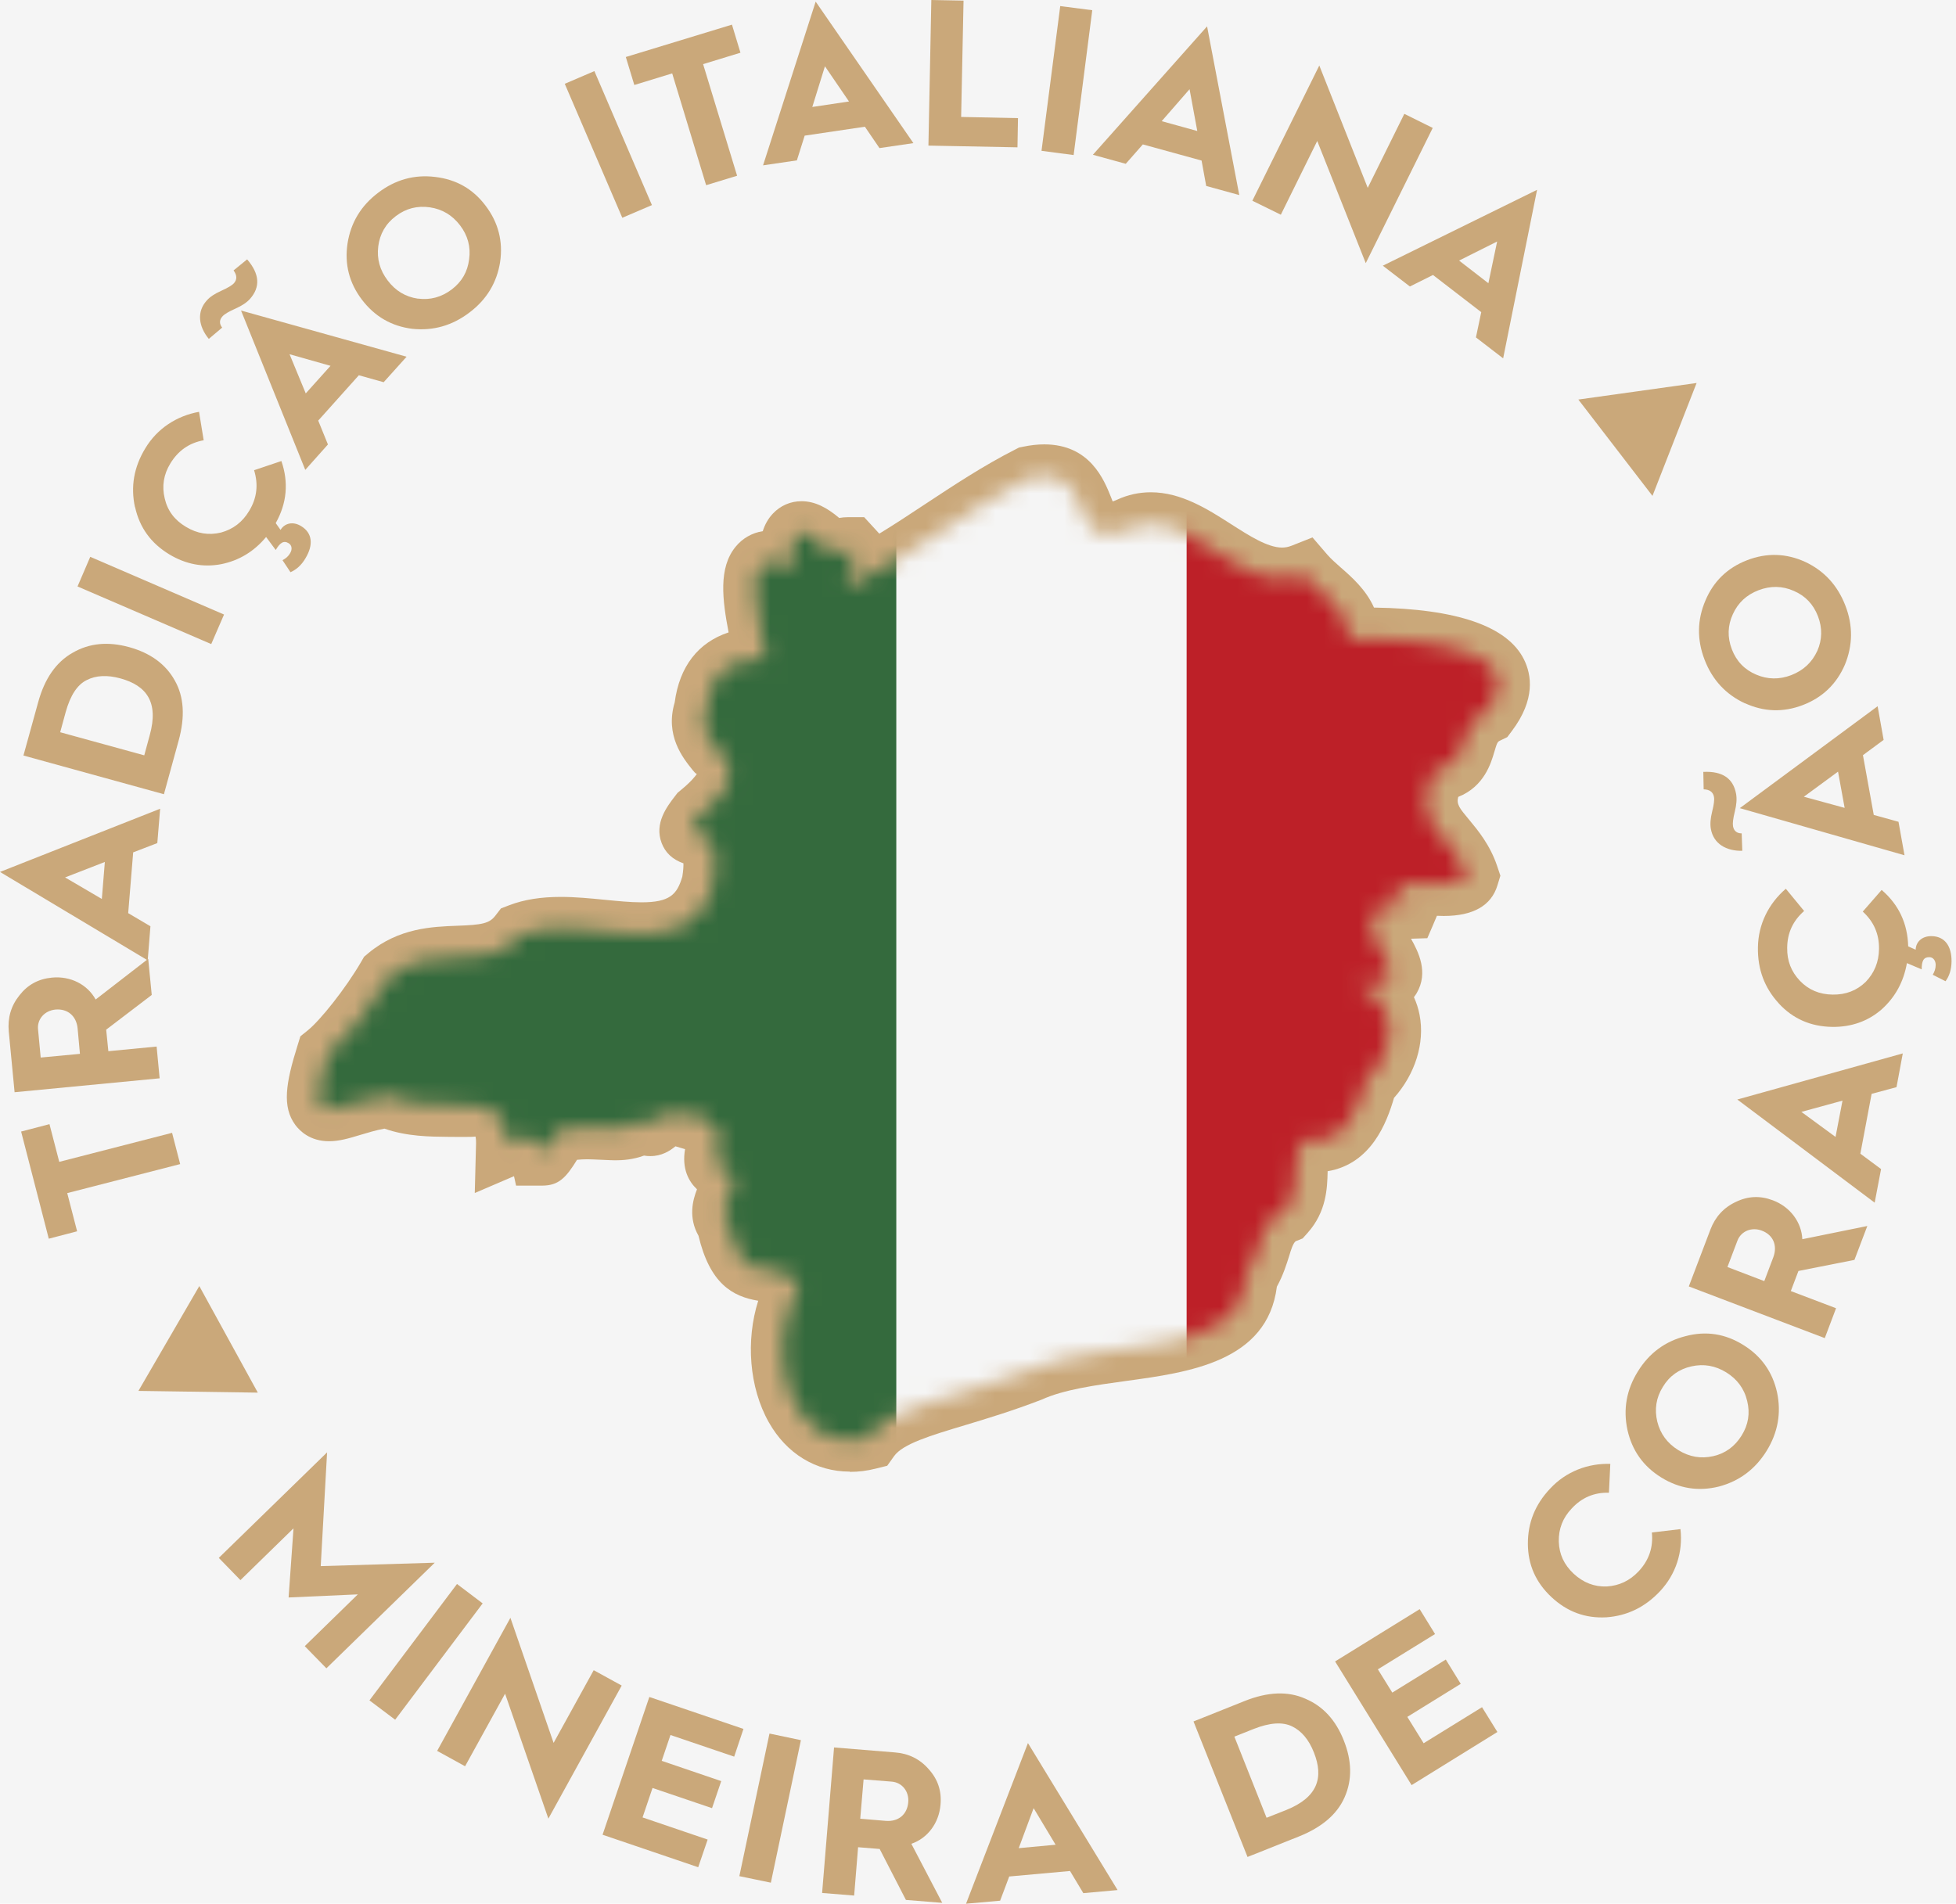 <svg xmlns="http://www.w3.org/2000/svg" width="113" height="110" viewBox="0 0 113 110" fill="none"><rect width="113" height="110" fill="#F5F5F5"></rect><path d="M10.408 67.263L3.884 68.94L4.455 71.147L2.818 71.574L1.22 65.383L2.858 64.956L3.423 67.134L9.941 65.457L10.408 67.263Z" fill="#CAA87A"></path><path d="M9.222 62.307L0.843 63.111L0.506 59.599C0.436 58.815 0.635 58.12 1.121 57.515C1.597 56.9 2.217 56.563 3.001 56.488C4.073 56.384 5.05 56.885 5.526 57.753L8.562 55.402L8.766 57.49L6.136 59.495V59.519L6.26 60.74L9.048 60.472L9.222 62.302V62.307ZM4.618 60.893L4.484 59.425C4.415 58.706 3.909 58.274 3.205 58.334C2.565 58.398 2.138 58.899 2.198 59.48L2.351 61.107L4.623 60.893H4.618Z" fill="#CAA87A"></path><path d="M8.533 55.491L0 50.382L9.252 46.73L9.088 48.715L7.694 49.251L7.406 52.763L8.691 53.522L8.533 55.491ZM5.883 51.944L6.057 49.806L3.76 50.699L5.883 51.944Z" fill="#CAA87A"></path><path d="M9.47 45.892L1.354 43.655L2.203 40.584C2.58 39.205 3.244 38.252 4.207 37.712C5.159 37.161 6.241 37.057 7.466 37.394C8.686 37.731 9.574 38.376 10.1 39.324C10.631 40.261 10.7 41.422 10.318 42.801L9.47 45.892ZM8.334 43.645L8.652 42.474C9.182 40.559 8.453 39.612 6.96 39.2C6.201 38.992 5.541 39.021 5.005 39.299C4.47 39.562 4.063 40.177 3.795 41.145L3.477 42.31L8.334 43.645Z" fill="#CAA87A"></path><path d="M12.203 37.216L4.479 33.887L5.214 32.175L12.943 35.509L12.203 37.216Z" fill="#CAA87A"></path><path d="M7.798 29.308C7.54 28.118 7.734 26.991 8.394 25.905C9.083 24.754 10.219 24.025 11.499 23.797L11.767 25.439C10.924 25.593 10.289 26.044 9.842 26.778C9.45 27.418 9.346 28.093 9.515 28.797C9.679 29.512 10.085 30.052 10.745 30.444C11.395 30.836 12.065 30.94 12.764 30.772C13.459 30.583 14.004 30.176 14.396 29.517C14.848 28.772 14.932 27.998 14.679 27.17L16.256 26.639C16.683 27.88 16.574 29.075 15.929 30.226L16.207 30.618C16.44 30.231 16.921 30.112 17.388 30.395C18.052 30.791 18.117 31.481 17.646 32.26C17.422 32.647 17.13 32.91 16.782 33.063L16.321 32.369C16.515 32.265 16.658 32.146 16.762 31.962C16.892 31.749 16.872 31.506 16.673 31.387C16.386 31.213 16.177 31.362 15.929 31.779L15.373 31.029C14.674 31.868 13.811 32.394 12.764 32.602C11.727 32.796 10.73 32.602 9.788 32.037C8.721 31.392 8.066 30.489 7.803 29.298L7.798 29.308Z" fill="#CAA87A"></path><path d="M12.065 19.585C11.464 18.856 11.36 18.012 11.941 17.368C12.124 17.154 12.407 16.971 12.784 16.802C13.156 16.633 13.404 16.49 13.518 16.361C13.702 16.152 13.697 15.904 13.493 15.626L14.277 14.986C15.001 15.83 15.051 16.584 14.441 17.273C14.247 17.487 13.97 17.67 13.588 17.839C13.21 18.008 12.967 18.151 12.853 18.28C12.665 18.484 12.665 18.712 12.834 18.93L12.06 19.585H12.065ZM17.636 27.15L13.925 17.943L23.489 20.612L22.165 22.085L20.731 21.683L18.384 24.303L18.945 25.682L17.636 27.15ZM17.665 22.73L19.094 21.138L16.728 20.468L17.665 22.735V22.73Z" fill="#CAA87A"></path><path d="M20.076 14.074C20.265 12.863 20.855 11.886 21.847 11.137C22.834 10.383 23.936 10.075 25.141 10.224C26.352 10.368 27.319 10.909 28.053 11.886C28.787 12.853 29.07 13.945 28.891 15.145C28.703 16.331 28.113 17.313 27.115 18.062C26.123 18.816 25.027 19.124 23.822 19C22.621 18.851 21.649 18.29 20.91 17.318C20.175 16.351 19.898 15.269 20.076 14.074ZM24.149 17.254C24.853 17.348 25.508 17.169 26.093 16.728C26.679 16.281 27.011 15.711 27.101 14.986C27.205 14.267 27.021 13.598 26.575 13.017C26.128 12.432 25.548 12.085 24.834 11.98C24.114 11.876 23.454 12.04 22.869 12.486C22.279 12.928 21.941 13.523 21.852 14.237C21.763 14.962 21.946 15.612 22.393 16.202C22.849 16.807 23.43 17.154 24.149 17.259V17.254Z" fill="#CAA87A"></path><path d="M35.951 12.585L32.627 4.842L34.338 4.108L37.662 11.851L35.946 12.585H35.951Z" fill="#CAA87A"></path><path d="M40.792 10.695L38.833 4.241L36.645 4.911L36.154 3.294L42.286 1.424L42.777 3.046L40.619 3.706L42.583 10.155L40.797 10.7L40.792 10.695Z" fill="#CAA87A"></path><path d="M44.081 9.559L47.122 0.094L52.768 8.27L50.808 8.557L49.965 7.322L46.487 7.838L46.036 9.267L44.081 9.554V9.559ZM46.929 6.181L49.047 5.864L47.658 3.83L46.929 6.176V6.181Z" fill="#CAA87A"></path><path d="M53.636 8.413L53.804 0L55.665 0.035L55.526 6.757L58.81 6.826L58.78 8.513L53.636 8.413Z" fill="#CAA87A"></path><path d="M60.169 8.716L61.251 0.352L63.101 0.59L62.025 8.959L60.174 8.716H60.169Z" fill="#CAA87A"></path><path d="M63.141 8.939L69.734 1.523L71.594 11.271L69.684 10.745L69.416 9.277L66.023 8.344L65.036 9.465L63.141 8.944V8.939ZM67.109 7L69.168 7.57L68.722 5.154L67.109 7.005V7Z" fill="#CAA87A"></path><path d="M72.348 11.603L76.217 3.785L79.015 10.854L81.129 6.578L82.77 7.392L78.901 15.205L76.098 8.146L73.995 12.407L72.348 11.598V11.603Z" fill="#CAA87A"></path><path d="M79.883 15.354L88.798 10.968L86.838 20.706L85.266 19.496L85.573 18.037L82.785 15.889L81.451 16.554L79.888 15.354H79.883ZM84.293 15.056L85.985 16.366L86.491 13.955L84.293 15.056Z" fill="#CAA87A"></path><path d="M91.179 23.087L98.015 22.13L95.465 28.653L91.179 23.082V23.087Z" fill="#CAA87A"></path><path d="M14.902 80.469L7.997 80.369L11.514 74.312L14.897 80.474L14.902 80.469Z" fill="#CAA87A"></path><path d="M12.64 90.018L18.896 83.921L18.529 90.494L25.116 90.296L18.856 96.398L17.606 95.118L20.672 92.126L16.673 92.305L16.956 88.311L13.89 91.303L12.64 90.018Z" fill="#CAA87A"></path><path d="M21.346 98.248L26.401 91.526L27.884 92.647L22.829 99.369L21.346 98.253V98.248Z" fill="#CAA87A"></path><path d="M25.255 101.17L29.487 93.481L31.982 100.708L34.299 96.507L35.916 97.395L31.68 105.084L29.179 97.866L26.868 102.058L25.255 101.17Z" fill="#CAA87A"></path><path d="M34.81 106.016L37.513 98.054L42.95 99.9L42.415 101.502L38.734 100.252L38.228 101.745L41.666 102.916L41.135 104.479L37.697 103.313L37.121 105.014L40.882 106.294L40.336 107.892L34.815 106.016H34.81Z" fill="#CAA87A"></path><path d="M42.712 108.413L44.454 100.168L46.269 100.55L44.533 108.785L42.712 108.408V108.413Z" fill="#CAA87A"></path><path d="M47.494 109.38L48.184 100.971L51.706 101.259C52.49 101.319 53.145 101.641 53.656 102.231C54.176 102.807 54.405 103.481 54.335 104.27C54.251 105.342 53.581 106.225 52.649 106.537L54.434 109.95L52.336 109.782L50.818 106.835H50.793L49.573 106.736L49.345 109.529L47.504 109.38H47.494ZM49.697 105.089L51.17 105.213C51.895 105.272 52.41 104.851 52.47 104.141C52.525 103.501 52.108 102.995 51.518 102.946L49.89 102.817L49.697 105.089Z" fill="#CAA87A"></path><path d="M55.809 110L59.385 100.718L64.564 109.211L62.585 109.39L61.816 108.11L58.304 108.427L57.778 109.826L55.809 110ZM58.855 106.79L60.983 106.592L59.713 104.479L58.855 106.785V106.79Z" fill="#CAA87A"></path><path d="M72.07 107.296L68.95 99.468L71.916 98.283C73.241 97.757 74.402 97.707 75.409 98.154C76.43 98.585 77.165 99.384 77.631 100.565C78.102 101.74 78.122 102.837 77.686 103.834C77.259 104.821 76.376 105.58 75.037 106.116L72.065 107.301L72.07 107.296ZM73.171 105.034L74.312 104.583C76.148 103.844 76.475 102.693 75.905 101.259C75.617 100.525 75.19 100.014 74.64 99.751C74.099 99.488 73.365 99.533 72.432 99.9L71.311 100.346L73.171 105.034Z" fill="#CAA87A"></path><path d="M81.55 103.149L77.13 96.001L82.016 92.98L82.904 94.418L79.601 96.457L80.434 97.802L83.525 95.892L84.388 97.296L81.302 99.205L82.245 100.728L85.618 98.645L86.506 100.078L81.555 103.144L81.55 103.149Z" fill="#CAA87A"></path><path d="M93.029 84.586L92.95 86.253C92.092 86.228 91.377 86.536 90.797 87.166C90.281 87.706 90.038 88.346 90.053 89.07C90.073 89.8 90.355 90.41 90.911 90.931C91.467 91.447 92.102 91.695 92.821 91.67C93.54 91.625 94.15 91.343 94.671 90.787C95.266 90.147 95.515 89.408 95.43 88.55L97.082 88.356C97.231 89.666 96.824 90.956 95.906 91.938C95.038 92.865 94.011 93.362 92.811 93.451C91.596 93.52 90.549 93.138 89.636 92.29C88.723 91.437 88.272 90.42 88.267 89.204C88.262 87.989 88.684 86.932 89.557 86.01C90.469 85.028 91.734 84.546 93.029 84.586Z" fill="#CAA87A"></path><path d="M94.021 82.631C93.763 81.431 93.962 80.3 94.622 79.243C95.276 78.182 96.199 77.502 97.38 77.204C98.561 76.892 99.667 77.065 100.704 77.71C101.745 78.35 102.4 79.268 102.663 80.459C102.911 81.639 102.718 82.765 102.058 83.837C101.398 84.898 100.48 85.583 99.305 85.895C98.124 86.188 97.013 86.015 95.971 85.37C94.929 84.725 94.289 83.812 94.021 82.631ZM98.977 84.139C99.677 83.981 100.227 83.574 100.614 82.949C101.006 82.319 101.11 81.659 100.937 80.955C100.768 80.235 100.351 79.685 99.726 79.298C99.096 78.911 98.431 78.792 97.717 78.951C97.008 79.109 96.447 79.501 96.065 80.136C95.673 80.761 95.574 81.441 95.743 82.145C95.921 82.855 96.323 83.395 96.953 83.787C97.598 84.189 98.268 84.298 98.977 84.139Z" fill="#CAA87A"></path><path d="M105.416 77.318L97.564 74.332L98.814 71.043C99.091 70.314 99.582 69.773 100.287 69.446C100.986 69.108 101.691 69.079 102.42 69.356C103.422 69.733 104.077 70.621 104.122 71.604L107.877 70.84L107.133 72.799L103.898 73.439L103.888 73.464L103.457 74.6L106.071 75.592L105.421 77.314L105.416 77.318ZM101.924 74.025L102.445 72.65C102.698 71.971 102.445 71.356 101.78 71.108C101.185 70.884 100.58 71.142 100.371 71.693L99.796 73.211L101.924 74.025Z" fill="#CAA87A"></path><path d="M108.298 69.49L100.366 63.532L109.926 60.868L109.563 62.818L108.125 63.205L107.475 66.663L108.671 67.551L108.303 69.485L108.298 69.49ZM106.041 65.695L106.443 63.597L104.067 64.247L106.041 65.695Z" fill="#CAA87A"></path><path d="M102.762 57.976C101.939 57.083 101.537 56.012 101.557 54.747C101.572 53.403 102.182 52.202 103.169 51.354L104.226 52.639C103.581 53.204 103.253 53.909 103.248 54.767C103.234 55.516 103.482 56.146 103.983 56.672C104.484 57.197 105.114 57.461 105.873 57.47C106.637 57.48 107.267 57.237 107.783 56.736C108.279 56.22 108.542 55.595 108.552 54.836C108.566 53.968 108.249 53.254 107.614 52.673L108.705 51.423C109.697 52.276 110.203 53.363 110.238 54.682L110.67 54.876C110.68 54.429 111.032 54.087 111.578 54.092C112.351 54.097 112.753 54.663 112.743 55.566C112.733 56.012 112.624 56.389 112.396 56.697L111.657 56.324C111.761 56.146 111.826 55.962 111.826 55.759C111.826 55.511 111.687 55.307 111.459 55.307C111.121 55.303 111.017 55.531 111.017 56.012L110.164 55.65C109.975 56.726 109.494 57.614 108.705 58.324C107.912 59.013 106.949 59.35 105.848 59.336C104.603 59.316 103.581 58.869 102.757 57.976H102.762Z" fill="#CAA87A"></path><path d="M100.659 49.161C99.721 49.181 98.992 48.754 98.838 47.896C98.789 47.628 98.814 47.291 98.913 46.894C99.012 46.497 99.052 46.219 99.017 46.041C98.967 45.773 98.774 45.619 98.422 45.609L98.402 44.602C99.503 44.548 100.133 44.974 100.297 45.877C100.346 46.16 100.322 46.497 100.222 46.894C100.123 47.291 100.089 47.569 100.118 47.742C100.168 48.015 100.342 48.154 100.619 48.154L100.654 49.161H100.659ZM110.025 49.419L100.51 46.696L108.472 40.807L108.819 42.752L107.624 43.635L108.249 47.088L109.678 47.484L110.025 49.419ZM106.567 46.681L106.185 44.587L104.211 46.036L106.567 46.681Z" fill="#CAA87A"></path><path d="M100.803 40.639C99.697 40.123 98.923 39.284 98.476 38.123C98.03 36.963 98.045 35.822 98.521 34.706C98.992 33.584 99.796 32.81 100.932 32.369C102.068 31.932 103.194 31.967 104.29 32.468C105.377 32.979 106.155 33.818 106.607 34.988C107.058 36.149 107.038 37.29 106.582 38.406C106.101 39.522 105.292 40.301 104.156 40.738C103.02 41.174 101.904 41.135 100.808 40.634L100.803 40.639ZM104.985 37.617C105.272 36.963 105.287 36.288 105.024 35.603C104.756 34.914 104.3 34.433 103.635 34.145C102.966 33.847 102.276 33.842 101.592 34.105C100.902 34.368 100.406 34.83 100.108 35.489C99.806 36.144 99.786 36.829 100.049 37.513C100.312 38.203 100.783 38.694 101.448 38.977C102.112 39.264 102.792 39.274 103.482 39.011C104.191 38.734 104.682 38.272 104.985 37.612V37.617Z" fill="#CAA87A"></path><path d="M49.082 85.032C47.137 85.032 45.436 83.996 44.414 82.18C43.278 80.166 43.079 77.447 43.803 75.16C42.295 74.912 41.011 74.158 40.351 71.4C39.765 70.368 40.008 69.366 40.266 68.721C39.78 68.26 39.383 67.526 39.577 66.4L39.021 66.236C38.694 66.504 38.228 66.802 37.573 66.802C37.459 66.802 37.335 66.797 37.206 66.772C36.571 67.005 35.98 67.045 35.539 67.045C35.281 67.045 34.229 66.985 33.946 66.985C33.733 66.985 33.535 66.995 33.336 67.015C32.691 68.062 32.27 68.503 31.327 68.508H29.814L29.695 67.962L27.428 68.935L27.502 66.067C27.507 65.775 27.468 65.671 27.468 65.671C27.413 65.69 27.086 65.695 26.714 65.695C26.451 65.695 26.168 65.695 25.93 65.69C24.838 65.68 23.509 65.671 22.209 65.214C21.698 65.308 21.227 65.457 20.82 65.576C20.165 65.775 19.6 65.943 19.01 65.943C17.918 65.943 17.323 65.353 17.06 65.001C16.286 63.949 16.509 62.575 17.189 60.412L17.353 59.881L17.789 59.529C18.489 58.964 19.952 57.148 20.87 55.566L21.034 55.283L21.282 55.074C23.038 53.611 24.982 53.547 26.406 53.492C27.84 53.442 28.271 53.363 28.619 52.907L28.941 52.49L29.432 52.301C30.28 51.979 31.248 51.825 32.399 51.825C33.237 51.825 34.105 51.909 34.963 51.994C35.683 52.063 36.392 52.138 37.062 52.138C38.704 52.138 39.115 51.681 39.418 50.654C39.473 50.317 39.488 50.064 39.483 49.885C38.848 49.662 38.436 49.27 38.223 48.71C37.791 47.569 38.525 46.611 39.016 45.976L39.145 45.808L39.309 45.674C39.919 45.173 40.162 44.86 40.261 44.716H40.257C40.192 44.716 40.088 44.582 40.008 44.488C39.443 43.784 38.411 42.494 38.977 40.589C39.254 38.505 40.336 37.121 42.092 36.541C41.735 34.671 41.492 32.81 42.499 31.59C42.896 31.104 43.441 30.791 44.066 30.692C44.185 30.315 44.374 29.968 44.652 29.675C45.088 29.214 45.669 28.961 46.304 28.961C47.078 28.961 47.772 29.328 48.481 29.928C48.65 29.898 48.814 29.884 48.973 29.884H49.925C49.925 29.884 50.783 30.816 50.798 30.836C51.671 30.305 52.554 29.72 53.462 29.12C55.104 28.038 56.801 26.912 58.656 25.97L58.869 25.86L59.112 25.811C59.539 25.721 59.951 25.677 60.328 25.677C62.977 25.677 63.785 27.736 64.182 28.723C64.212 28.797 64.247 28.892 64.281 28.976C64.356 28.951 64.44 28.916 64.54 28.872C65.15 28.589 65.805 28.445 66.484 28.445C68.245 28.445 69.773 29.422 71.127 30.29C72.164 30.955 73.236 31.64 74.064 31.64C74.253 31.64 74.426 31.605 74.61 31.535L75.825 31.054L76.678 32.047C76.912 32.314 77.189 32.553 77.462 32.796C78.087 33.341 78.916 34.071 79.377 35.107C84.174 35.177 87.091 36.184 88.044 38.109C88.48 38.992 88.713 40.42 87.344 42.236L87.076 42.593L86.674 42.787C86.521 42.861 86.496 42.871 86.327 43.451C86.139 44.096 85.742 45.45 84.244 46.046C84.129 46.472 84.318 46.701 84.864 47.355C85.375 47.971 86.079 48.814 86.491 50.039L86.679 50.6L86.506 51.165C86.149 52.331 85.107 52.926 83.405 52.926L83.013 52.916C82.993 52.981 82.458 54.211 82.458 54.211L81.515 54.241C81.947 55.005 82.537 56.186 81.848 57.376C81.798 57.461 81.743 57.54 81.684 57.619C81.833 57.942 81.942 58.284 82.011 58.646C82.324 60.268 81.758 62.064 80.533 63.438C80.116 64.872 79.213 67.258 76.698 67.675V67.729C76.674 68.637 76.639 70.006 75.547 71.232L75.255 71.559L74.848 71.723C74.699 71.842 74.57 72.254 74.491 72.526C74.327 73.047 74.134 73.677 73.766 74.347C73.216 78.678 68.702 79.298 65.055 79.794C63.284 80.037 61.454 80.29 60.174 80.875C58.472 81.53 57.029 81.962 55.769 82.344C53.75 82.949 52.157 83.43 51.651 84.139L51.255 84.695L50.595 84.859C50.089 84.988 49.593 85.047 49.106 85.047L49.082 85.032Z" fill="#CAA87A"></path><mask id="mask0_0_1" style="mask-type:luminance" maskUnits="userSpaceOnUse" x="18" y="27" width="69" height="57"><path d="M59.485 27.602C63.706 26.704 61.29 32.349 65.294 30.534C68.597 29.02 71.658 34.666 75.28 33.232C76.292 34.408 78.018 35.187 77.879 36.943C80.245 36.849 88.991 36.992 85.871 41.105C83.897 42.052 85.201 44.235 82.919 44.458C81.247 47.722 83.867 48.035 84.735 50.61C84.447 51.547 81.624 50.649 80.429 51.284C80.816 51.751 82.081 52.916 80.399 52.143C76.679 53.541 83.391 56.979 78.355 56.895C80.92 57.927 80.657 60.784 78.876 62.486C78.355 64.401 77.646 66.216 75.29 65.834C74.402 66.975 75.359 68.652 74.159 70.001C72.606 70.617 72.993 72.184 71.956 73.747C71.678 78.752 63.771 77.17 59.385 79.194C54.782 80.945 51.443 81.223 50.129 83.058C45.55 84.199 44.072 77.839 46.12 74.446C44.969 72.04 42.995 75.111 42.072 70.671C41.12 69.485 43.367 68.364 41.854 67.595C40.505 66.951 42.474 65.7 41.12 65.145C40.406 64.912 40.46 63.681 39.547 64.48C37.89 63.82 37.856 65.626 37.216 64.678C35.837 65.74 34.606 64.748 32.181 65.348C30.31 68.533 32.483 64.748 29.338 66.102C29.427 62.52 25.364 64.654 22.433 63.314C19.397 63.651 17.417 65.844 18.945 60.948C19.927 60.149 21.52 58.105 22.462 56.473C25.072 54.3 28.286 56.374 30.087 54.008C33.837 52.584 39.701 56.225 41.184 51.16C42.008 46.458 38.684 49.419 40.48 47.088C44.498 43.789 39.855 43.61 40.788 40.971C41.011 38.873 42.142 38.044 44.245 38.064C44.007 36.134 42.35 31.02 45.733 32.885C45.56 30.122 46.428 30.37 48.03 32.017C50.684 30.697 48.298 34.041 49.032 33.852C52.505 32.275 55.739 29.512 59.489 27.592L59.485 27.602Z" fill="white"></path></mask><g mask="url(#mask0_0_1)"><path d="M73.216 23.658H46.567V90.038H73.216V23.658Z" fill="#F5F5F5"></path><path d="M51.78 23.658H16.113V90.038H51.78V23.658Z" fill="#346A3D"></path><path d="M99.855 23.658H68.553V90.038H99.855V23.658Z" fill="#BD2028"></path></g></svg>
